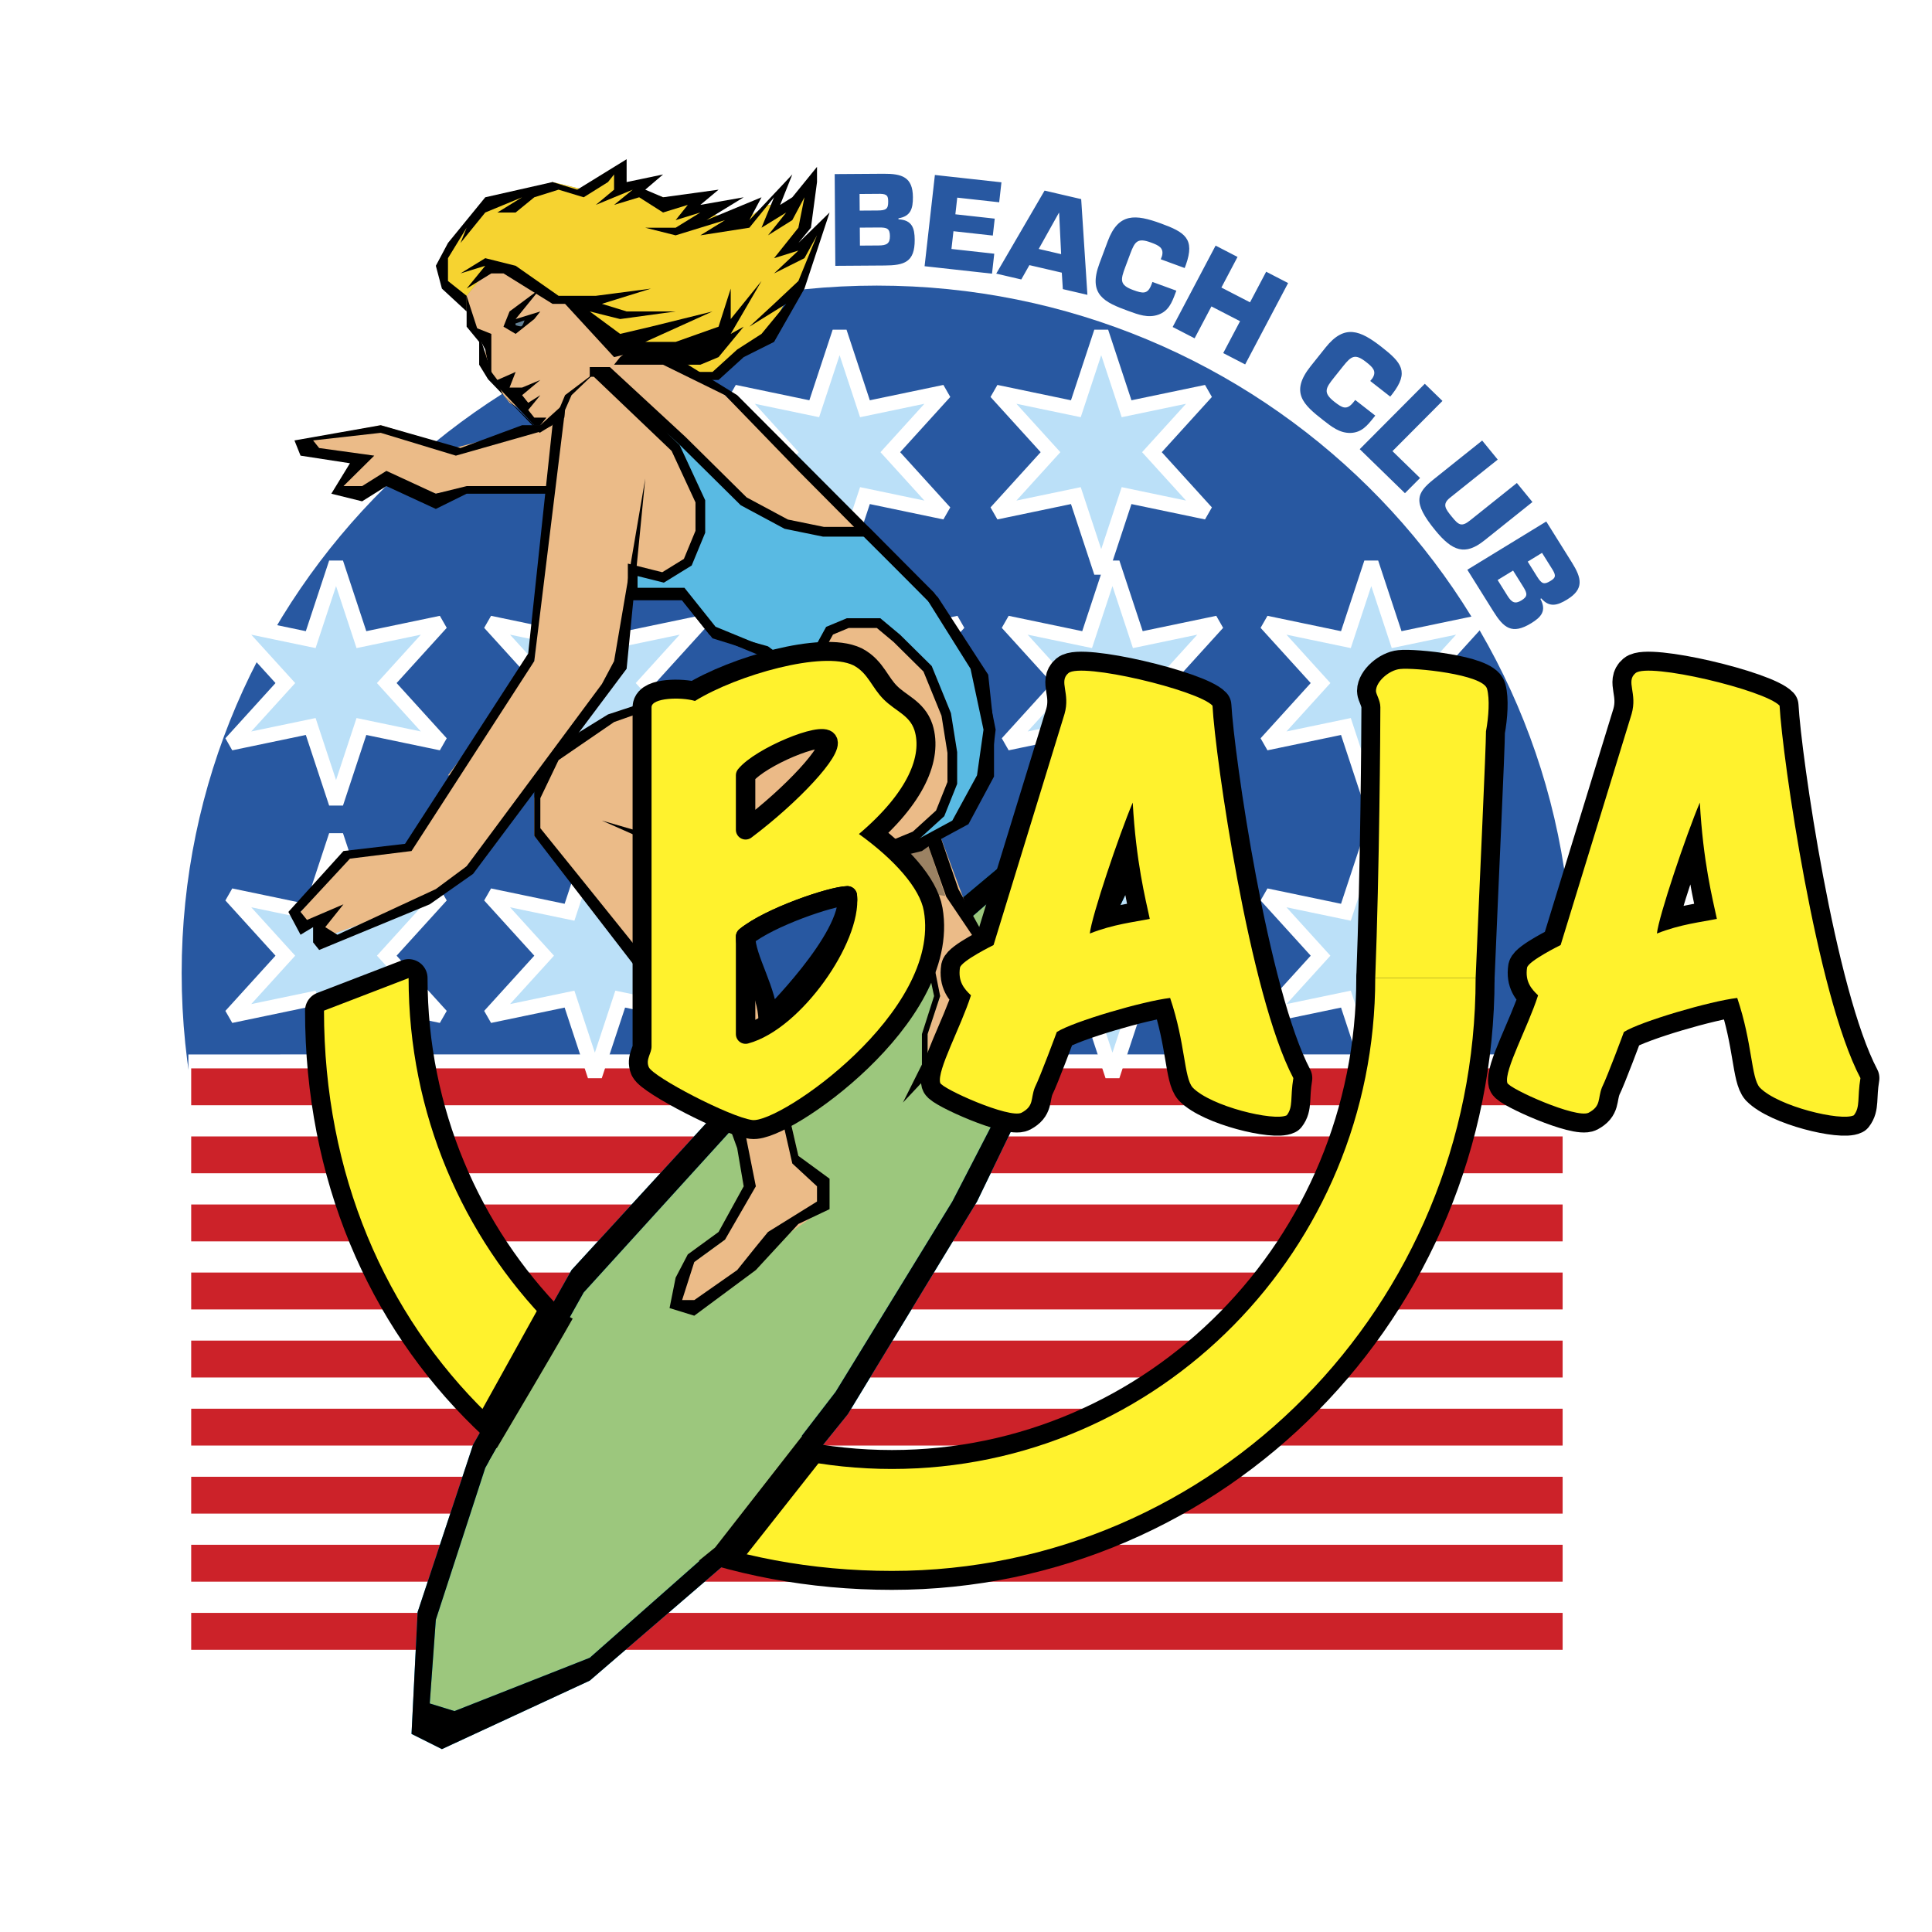 <svg xmlns="http://www.w3.org/2000/svg" width="2500" height="2500" viewBox="0 0 192.756 192.756"><path fill-rule="evenodd" clip-rule="evenodd" fill="#fff" d="M0 0h192.756v192.756H0V0z"/><path d="M87.485 165.674c38.306 0 69.361-30.711 69.361-68.59 0-37.881-31.055-68.59-69.361-68.59-38.306 0-69.36 30.709-69.36 68.59 0 37.879 31.054 68.59 69.36 68.59z" fill-rule="evenodd" clip-rule="evenodd" fill="#2858a1"/><path fill-rule="evenodd" clip-rule="evenodd" fill="#fff" d="M156.316 165.982v-60.781H18.794v60.781h137.522z"/><path fill-rule="evenodd" clip-rule="evenodd" fill="#cc2229" d="M155.904 110.27v-3.68H19.075v3.68h136.829zM155.904 117.059v-3.678H19.075v3.678h136.829zM155.904 123.85v-3.678H19.075v3.678h136.829zM155.904 130.641v-3.678H19.075v3.678h136.829zM155.904 137.432v-3.678H19.075v3.678h136.829zM155.904 144.223v-3.678H19.075v3.678h136.829zM155.904 151.014v-3.678H19.075v3.678h136.829zM155.904 157.805v-3.68H19.075v3.68h136.829zM155.904 164.596v-3.68H19.075v3.68h136.829z"/><path fill-rule="evenodd" clip-rule="evenodd" fill="#bbe0f8" stroke="#fff" stroke-width="1.454" stroke-miterlimit="2.613" d="M81.237 40.78l-7.975-1.664 5.445 5.998-5.445 5.998 7.975-1.665 2.53 7.662 2.529-7.662 7.975 1.665-5.444-5.998 5.444-5.998-7.975 1.664-2.529-7.661-2.53 7.661zM107.338 40.78l-7.975-1.664 5.446 5.998-5.446 5.998 7.975-1.665 2.531 7.662 2.529-7.662 7.975 1.665-5.445-5.998 5.445-5.998-7.975 1.664-2.529-7.661-2.531 7.661zM30.999 63.816l-7.975-1.664 5.445 5.997-5.445 5.998 7.975-1.664 2.53 7.662 2.53-7.662 7.974 1.664-5.445-5.998 5.445-5.997-7.974 1.664-2.53-7.661-2.53 7.661zM56.82 63.816l-7.976-1.664 5.445 5.997-5.445 5.998 7.976-1.664 2.529 7.662 2.53-7.662 7.975 1.664-5.445-5.998 5.445-5.997-7.975 1.664-2.53-7.661-2.529 7.661z"/><path fill-rule="evenodd" clip-rule="evenodd" fill="#bbe0f8" stroke="#fff" stroke-width="1.454" stroke-miterlimit="2.613" d="M82.64 63.816l-7.975-1.664 5.445 5.997-5.445 5.998 7.975-1.664 2.53 7.662 2.53-7.662 7.974 1.664-5.445-5.998 5.445-5.997-7.974 1.664-2.53-7.661-2.53 7.661zM108.461 63.816l-7.975-1.664 5.446 5.997-5.446 5.998 7.975-1.664 2.529 7.662 2.53-7.662 7.974 1.664-5.443-5.998 5.443-5.997-7.974 1.664-2.53-7.661-2.529 7.661zM134.281 63.816l-7.974-1.664 5.445 5.997-5.445 5.998 7.974-1.664 2.53 7.662 2.531-7.662 7.974 1.664-5.445-5.998 5.445-5.997-7.974 1.664-2.531-7.661-2.53 7.661zM30.999 91.015l-7.975-1.664 5.445 5.998-5.445 5.997 7.975-1.664 2.53 7.662 2.53-7.662 7.974 1.664-5.445-5.998 5.445-5.997-7.974 1.664-2.53-7.662-2.53 7.662zM56.82 91.015l-7.976-1.664 5.445 5.998-5.445 5.997 7.976-1.664 2.529 7.662 2.53-7.662 7.975 1.664-5.445-5.998 5.445-5.997-7.975 1.664-2.53-7.662-2.529 7.662zM82.64 91.015l-7.975-1.664 5.445 5.998-5.445 5.997 7.975-1.664 2.53 7.662 2.53-7.662 7.974 1.664-5.445-5.998 5.445-5.997-7.974 1.664-2.53-7.662-2.53 7.662zM108.461 91.015l-7.975-1.664 5.446 5.998-5.446 5.997 7.975-1.664 2.529 7.662 2.53-7.662 7.974 1.664-5.443-5.998 5.443-5.997-7.974 1.664-2.53-7.662-2.529 7.662zM134.281 91.015l-7.974-1.664 5.445 5.998-5.445 5.997 7.974-1.664 2.53 7.662 2.531-7.662 7.974 1.664-5.445-5.998 5.445-5.997-7.974 1.664-2.531-7.662-2.53 7.662z"/><path fill-rule="evenodd" clip-rule="evenodd" fill="#9cc77d" d="M107.904 80.391l-27.644 24.3-12.205 11.389-10.467 11.391-9.174 16.666-6.143 16.705.605 10.631h1.213l14.145-5.315 12.852-10.592 14.105-17.464 11.074-18.225 18.389-38.007-6.75-2.239v.76z"/><path fill-rule="evenodd" clip-rule="evenodd" fill="#00acec" d="M109.723 80.391l-34.959 30.375-16.53 18.183-9.82 17.506-4.931 15.147-.607 8.353 2.466.76 13.498-5.317 12.852-11.349 11.68-15.188 11.64-18.984 19.642-38.007h1.211l-18.388 38.007L84.584 141.1l-11.679 14.466-14.065 12.11-14.751 6.834-3.031-1.518.607-12.15 5.536-16.705 9.821-17.424 15.317-16.707L90.728 94.02l17.176-14.389 1.819.76z"/><path fill-rule="evenodd" clip-rule="evenodd" d="M109.723 80.391l-34.959 30.375-16.53 18.183-9.82 17.506-4.931 15.147-.607 8.353 2.466.76 13.498-5.317 12.852-11.349 11.68-15.188 11.64-18.984 19.642-38.007h1.211l-18.388 38.007L84.584 141.1l-11.679 14.466-14.065 12.11-14.751 6.834-3.031-1.518.607-12.15 5.536-16.705 9.821-17.424 15.317-16.707L90.728 94.02l17.176-14.389 1.819.76z"/><path fill-rule="evenodd" clip-rule="evenodd" fill="#ebbb88" d="M65.549 70.52l-4.89 1.519-5.536 3.037-1.819 4.555v3.757l15.964 19.024 4.283 11.391.647 4.556-1.859 5.315-3.071 2.238-1.859 3.797 1.212.799 6.79-3.795 2.424-3.039 4.325-3.037V117.6l-2.506-2.28-4.89-20.541-2.425-5.316-5.537-5.275 12.852 1.479h4.325l9.214 11.429.606 2.279-1.253 3.797v3.037l8.003-8.354-.647-2.277-2.425-2.318-3.678-9.872 3.678-8.312-1.212-4.556-34.999 1.519 4.283-1.519z"/><path fill-rule="evenodd" clip-rule="evenodd" fill="#ebbb88" d="M46.555 75.835l-5.497 8.353-6.79 1.479-4.89 6.115.607.719 2.465-1.519-.607 2.278h1.213l10.427-3.797 3.072-3.037 9.174-10.591h-9.174z"/><path fill-rule="evenodd" clip-rule="evenodd" fill="#ebbb88" d="M29.985 43.942l8.001-1.519 7.356 2.278 8.568-2.278-1.819-1.518-1.253-.719-2.424-3.078v-3.796l-1.213-.72-1.859-4.556 6.103-5.316 10.427 5.316 6.749 9.072 3.718 2.318 16.53 15.907 6.749 8.353 3.071 9.112-.564 1.519H57.022l4.244-3.038 17.782-5.316-4.284-6.074-11.639-.76-1.859 7.594-7.962 11.391-8.609-.76 8.609-11.391 1.819-17.464h-7.922l-3.718.759-4.931-1.52-2.425 1.52-2.465-.759 2.465-3.039h-4.89l-.607-1.518h-.645z"/><path fill-rule="evenodd" clip-rule="evenodd" fill="#898a8d" d="M46.555 29.514l2.465-2.997h2.425l3.678 2.997 3.111 1.559 4.284 4.556 4.284.76 3.072 1.518 2.465-.799 1.212-1.479 3.072-2.317 2.425-4.517 1.212-1.518 1.253-3.797-1.859.76 1.253-5.317-2.465 1.519h-1.819l-2.425 1.519-4.324-.76-.606-1.518h-3.113l-4.283-1.518v-1.519l-3.032 2.277h-.606l-3.111-.758-6.709 2.277-4.325 5.316.606 2.278 1.86 2.278v-.8z"/><path fill-rule="evenodd" clip-rule="evenodd" fill="#f6d330" d="M46.555 29.514l2.465-2.997h2.425l3.678 2.997 3.111 1.559 4.284 4.556 4.284.76 3.072 1.518 2.465-.799 1.212-1.479 3.072-2.317 2.425-4.517 1.212-1.518 1.253-3.797-1.859.76 1.253-5.317-2.465 1.519h-1.819l-2.425 1.519-4.324-.76-.606-1.518h-3.113l-4.283-1.518v-1.519l-3.032 2.277h-.606l-3.111-.758-6.709 2.277-4.325 5.316.606 2.278 1.86 2.278v-.8z"/><path fill-rule="evenodd" clip-rule="evenodd" fill="#59bae3" stroke="#000" stroke-width=".969" stroke-miterlimit="2.613" d="M59.446 37.108l7.963 7.593 2.465 5.316v3.038l-1.253 3.036-2.466 1.52-3.03-.759v2.277h4.93l3.031 3.797 5.537 2.279 3.031 1.519 1.859-1.519 1.253-2.279 1.818-.759h3.072l1.819 1.519 3.071 3.038 1.859 4.555.607 3.797v3.038l-1.213 3.036-2.465 2.238-3.678 1.519 4.324-.719 4.285-2.318 2.424-4.516v-4.556l-.564-5.316-4.932-7.593-6.75-6.834H82.16l-3.718-.76-4.244-2.278-6.143-6.075-7.396-6.834H58.84h.606z"/><path fill-rule="evenodd" clip-rule="evenodd" d="M46.555 28.795l1.859-2.278-2.466.76 2.466-1.519 3.031.759 4.284 2.997h3.717l5.497-.719-4.89 1.519 2.465.759h4.891l-5.537.76-3.032-.76 3.032 2.239 3.071-.72 6.143-1.519-6.709 3.038h3.032l4.283-1.519 1.213-3.797v3.038l3.071-3.797-3.071 5.276 1.293-.72-2.506 3.037-1.818.76h-2.465l-3.032-1.519-3.111.759-4.891-5.315h-1.252l-4.891-3.037H49.02l-2.465 1.518zM46.555 29.514v3.078l1.252 1.519v2.278l.887 1.449 4.82 4.997.326.348 2.465-1.518.07-1.479-2.465 2.237h-.606l-3.072-2.997-1.212-2.318-2.465-7.594z"/><path fill-rule="evenodd" clip-rule="evenodd" d="M47.201 32.592l1.819.72v3.796l.605.799 1.82-.799-.607 1.559h1.253l1.819-.76-1.819 1.519.607.76 1.212-.76-1.212 1.479.606.76h1.212l-.606.758h-.606l-4.284-4.516-.606-3.037-1.213-2.278zM50.232 32.592l.606-1.519 3.072-2.278-2.465 3.038 2.465-.76-.606.76-1.859 1.479-1.213-.72z"/><path fill-rule="evenodd" clip-rule="evenodd" fill="#9b8263" d="M87.656 88.704l1.774-.069 4.89.759-1.723-5.067-7.406 1.34 2.771 3.657-.306-.62z"/><path fill-rule="evenodd" clip-rule="evenodd" d="M46.555 29.514l-1.86-1.478v-2.278l1.86-3.038-.607 1.52 2.466-3.039 3.677-1.518-2.466 1.518h1.82l1.859-1.518 2.425-.76 2.505.76 2.425-1.518.607-.76v1.518l-1.82 1.519 3.679-1.519-1.859 1.519 2.505-.759 2.384 1.518 2.466-.759-1.212 1.519 2.465-.76-2.465 1.519h-3.032l3.032.76 4.93-1.519-2.465 1.519 4.89-.76 2.465-3.037-1.253 3.037 2.466-1.519-1.819 2.279 2.425-1.519 1.212-2.278-.606 3.037-2.425 3.038 2.425-.759-2.425 2.278 3.031-1.519 1.253-2.278-1.859 4.556-2.425 2.278-2.465 2.278 3.678-2.278-2.466 2.998-2.425 1.558-2.465 2.238h-3.031l1.819.799h1.818l2.506-2.278 3.031-1.518 3.031-5.316 2.506-7.594-3.112 3.039 1.253-1.52.606-4.555v-1.519l-2.465 3.037-1.213.759 1.213-3.037-4.284 4.556 1.212-2.278-5.496 2.278 3.718-2.278-4.324.759 1.818-1.519-5.537.76-1.778-.76 1.778-1.518-3.637.76v-2.279l-4.93 3.037-2.465-.758-6.709 1.518-3.719 4.557-1.212 2.277.606 2.278 2.466 2.278v-1.559zM59.446 37.108l-2.424 2.318-.647 1.479-3.071 25.058-12.246 18.944-6.143.76-4.93 5.315.645.8 3.638-1.559-1.818 2.278 1.212.759 9.821-4.556 3.072-2.278 13.498-18.184 1.213-2.279 3.111-18.225-1.859 18.985-15.317 20.463-4.325 3.037-11.033 4.556-.606-.759v-1.519l-1.252.759-1.213-2.278 5.496-6.075 6.144-.719 12.286-18.983 2.425-22.782 1.252-2.997 3.071-2.318z"/><path fill-rule="evenodd" clip-rule="evenodd" d="M61.266 36.389h4.889l6.184 3.037 7.315 7.553 6.789 6.835 6.103 6.075 4.285 6.834 1.294 6.075-.648 4.556-2.465 4.516-4.284 2.318-5.537.719h-11.64l-5.496-.719-8.002-2.318 8.568 3.797 4.93.759h12.246l6.183-1.519 4.285-3.037 2.424-3.756.647-5.316-1.211-6.075-4.932-7.594-19.642-19.703-2.465-1.519-3.677-2.278-3.638-1.518-1.899 1.518-.606.76z"/><path fill-rule="evenodd" clip-rule="evenodd" d="M63.125 59.129h4.93l3.031 3.796 5.537 1.56 3.031 2.238L69.874 69l-8.608 3.039-5.537 3.796-1.819 3.796v2.998l4.324 5.356 10.387 12.91h-1.819L53.304 83.388v-4.516l2.425-4.555 4.93-3.038 9.215-3.037 7.355-2.279-1.253-.758-4.89-1.519-3.031-3.797h-4.93v-.76z"/><path fill-rule="evenodd" clip-rule="evenodd" d="M66.802 100.895l4.284 6.834 2.465 6.833.647 3.797-2.506 4.555-3.071 2.238-1.212 2.319-.607 3.037 2.466.76 6.143-4.555 4.243-4.598 3.112-1.478V117.6l-3.112-2.28-3.678-15.945-1.212-5.355-2.425-5.316-5.537-4.516-3.677-1.559 8.567 6.834 2.506 5.316 4.85 21.301 2.465 2.279v1.518l-4.89 3.037-1.212 1.481-1.86 2.318-4.283 2.996h-1.213l1.213-3.797 3.071-2.238 3.072-5.315-1.213-6.076-1.859-4.554-3.718-6.834h-1.819zM85.797 86.426l7.396 9.912.606 3.037-1.253 3.797v3.037l4.931-6.074 2.425-2.28v-2.277l-2.425-1.558-3.072-4.557-1.859-5.275 1.253-.8 1.819 5.316 2.507 4.556 2.424 1.519v3.076l3.07-2.277-13.537 14.428 1.898-3.797v-3.037l1.213-3.797-.647-3.037-8.567-10.671h1.818v.759zM53.725 43.114l-8.243 2.346-7.496-2.277-6.749.759.606.759 5.497.759-3.072 3.039h1.859l2.425-1.52 4.931 2.279 3.072-.759h8.568l-.607.759h-7.961l-3.072 1.519-4.931-2.278-2.425 1.518-3.071-.759 1.859-3.038-4.93-.76-.607-1.518 8.608-1.519 7.962 2.278 6.143-2.278h3.032l-1.398.691zM107.863 80.071l8.043 1.28-2.302 3.755-5.741-3.755v-1.28z"/><path d="M64.729 106.467c-.329-.785.275-1.359.275-2.039V70.561c0-.941 2.909-1.045 4.335-.627 4.227-2.613 12.789-5.018 15.807-3.554 1.481.784 1.811 2.195 3.018 3.397 1.208 1.202 2.58 1.568 3.074 3.084.769 2.456-.549 6.115-5.543 10.349 3.567 2.561 6.092 5.435 6.476 7.683 1.757 10.034-14.379 21.219-17.124 20.852-2.25-.313-9.879-4.286-10.318-5.278zm19.813-17.091c-1.647.052-7.793 2.143-10.154 4.076v9.721c4.83-1.306 10.592-9.564 10.154-13.797zm-1.976-15.47c-.549-.94-6.695 1.62-8.178 3.449v5.436c4.72-3.554 8.781-7.997 8.178-8.885z" fill-rule="evenodd" clip-rule="evenodd" fill="#fff"/><path d="M64.729 106.467c-.329-.785.275-1.359.275-2.039V70.561c0-.941 2.909-1.045 4.335-.627 4.227-2.613 12.789-5.018 15.807-3.554 1.481.784 1.811 2.195 3.018 3.397 1.208 1.202 2.58 1.568 3.074 3.084.769 2.456-.549 6.115-5.543 10.349 3.567 2.561 6.092 5.435 6.476 7.683 1.757 10.034-14.379 21.219-17.124 20.852-2.25-.313-9.879-4.286-10.318-5.278m19.813-17.091c-1.647.052-7.793 2.143-10.154 4.076v9.721c4.83-1.306 10.592-9.564 10.154-13.797m-1.976-15.47c-.549-.94-6.695 1.62-8.178 3.449v5.436c4.72-3.554 8.781-7.997 8.178-8.885z" fill="none" stroke="#000" stroke-width="3.781" stroke-linecap="round" stroke-linejoin="round" stroke-miterlimit="2.613"/><path d="M103.242 108.506c-.439 1.148-.055 1.828-1.316 2.508-1.209.627-7.959-2.404-8.124-2.979-.329-1.254 2.031-5.488 3.073-8.729-.658-.627-1.317-1.359-1.097-2.771.165-.679 3.349-2.247 3.349-2.247l7.078-23.049c.605-2.09-.602-3.24.385-4.077 1.264-1.098 12.898 1.673 14.381 3.241.273 5.122 3.676 28.85 8.066 37.16-.328 1.986 0 2.875-.658 3.711-1.264.627-7.574-.889-9.385-2.77-.879-.994-.713-4.391-2.25-8.938-2.689.312-9.66 2.352-11.307 3.396.001.003-1.646 4.446-2.195 5.544zm11.471-16.83c-.439-2.039-1.371-5.698-1.701-11.603-1.373 3.24-4.117 11.393-4.281 13.066 2.359-.94 4.499-1.15 5.982-1.463z" fill-rule="evenodd" clip-rule="evenodd" fill="#fff"/><path d="M103.242 108.506c-.439 1.148-.055 1.828-1.316 2.508-1.209.627-7.959-2.404-8.124-2.979-.329-1.254 2.03-5.488 3.073-8.729-.658-.627-1.317-1.359-1.098-2.771.165-.679 3.347-2.247 3.347-2.247l7.08-23.049c.605-2.09-.604-3.24.385-4.077 1.264-1.098 12.898 1.673 14.379 3.241.275 5.122 3.678 28.85 8.068 37.16-.328 1.986 0 2.875-.658 3.711-1.264.627-7.574-.889-9.385-2.77-.879-.994-.713-4.391-2.25-8.938-2.689.312-9.66 2.352-11.307 3.396.002.003-1.645 4.446-2.194 5.544m11.471-16.83c-.439-2.039-1.373-5.698-1.701-11.603-1.373 3.24-4.117 11.393-4.281 13.066 2.359-.941 4.499-1.15 5.982-1.463z" fill="none" stroke="#000" stroke-width="3.781" stroke-linecap="round" stroke-linejoin="round" stroke-miterlimit="2.613"/><path d="M137.207 97.584c.42-10.759.512-24.967.512-27.023 0-.68-.439-1.306-.439-1.62 0-.94 1.316-2.09 2.414-2.195 1.373-.157 8.287.523 8.672 1.986.273.994.164 2.77-.109 4.234 0 1.701-.627 14.804-1.033 24.619h-10.017v-.001z" fill-rule="evenodd" clip-rule="evenodd" fill="#fff" stroke="#000" stroke-width="3.781" stroke-linecap="round" stroke-linejoin="round" stroke-miterlimit="2.613"/><path d="M159.822 108.506c-.439 1.148-.055 1.828-1.318 2.508-1.207.627-7.957-2.404-8.121-2.979-.33-1.254 2.029-5.488 3.072-8.729-.658-.627-1.316-1.359-1.098-2.771.164-.679 3.348-2.247 3.348-2.247l7.08-23.049c.604-2.09-.604-3.24.385-4.077 1.262-1.098 12.896 1.673 14.379 3.241.275 5.122 3.678 28.85 8.068 37.16-.33 1.986 0 2.875-.658 3.711-1.264.627-7.574-.889-9.385-2.77-.879-.994-.715-4.391-2.25-8.938-2.689.312-9.66 2.352-11.307 3.396.001.003-1.646 4.446-2.195 5.544zm11.471-16.83c-.439-2.039-1.373-5.698-1.701-11.603-1.373 3.24-4.117 11.393-4.281 13.066 2.359-.94 4.5-1.15 5.982-1.463z" fill-rule="evenodd" clip-rule="evenodd" fill="#fff"/><path d="M159.822 108.506c-.439 1.148-.055 1.828-1.318 2.508-1.207.627-7.957-2.404-8.121-2.979-.33-1.254 2.029-5.488 3.072-8.729-.658-.627-1.316-1.359-1.098-2.771.164-.679 3.348-2.247 3.348-2.247l7.08-23.049c.604-2.09-.604-3.24.385-4.077 1.262-1.098 12.896 1.673 14.379 3.241.275 5.122 3.678 28.85 8.068 37.16-.33 1.986 0 2.875-.658 3.711-1.264.627-7.574-.889-9.387-2.77-.877-.994-.713-4.391-2.248-8.938-2.689.312-9.66 2.352-11.307 3.396.001.003-1.646 4.446-2.195 5.544m11.471-16.83c-.439-2.039-1.373-5.698-1.701-11.603-1.373 3.24-4.117 11.393-4.281 13.066 2.359-.941 4.5-1.15 5.982-1.463z" fill="none" stroke="#000" stroke-width="3.781" stroke-linecap="round" stroke-linejoin="round" stroke-miterlimit="2.613"/><path d="M137.207 97.584c0 27.049-21.588 48.975-48.22 48.975-26.63 0-48.221-21.926-48.221-48.975l-8.441 3.248c0 32.664 24.5 55.898 56.662 55.898s58.236-26.48 58.236-59.146h-10.016z" fill-rule="evenodd" clip-rule="evenodd" fill="#fff" stroke="#000" stroke-width="3.781" stroke-linecap="round" stroke-linejoin="round" stroke-miterlimit="2.613"/><path d="M64.729 106.467c-.329-.785.275-1.359.275-2.039V70.561c0-.941 2.909-1.045 4.335-.627 4.227-2.613 12.789-5.018 15.807-3.554 1.481.784 1.811 2.195 3.018 3.397 1.208 1.202 2.58 1.568 3.074 3.084.769 2.456-.549 6.115-5.543 10.349 3.567 2.561 6.092 5.435 6.476 7.683 1.757 10.034-14.379 21.219-17.124 20.852-2.25-.313-9.879-4.286-10.318-5.278z" fill-rule="evenodd" clip-rule="evenodd" fill="#fff22d"/><path d="M84.542 89.376c-1.647.052-7.793 2.143-10.154 4.076v9.721c4.83-1.306 10.592-9.564 10.154-13.797z" fill-rule="evenodd" clip-rule="evenodd" fill="#ebba87" stroke="#000" stroke-width="1.939" stroke-linecap="round" stroke-linejoin="round" stroke-miterlimit="2.613"/><path d="M76.633 101.785c0-2.82-2.245-6.138-2.245-8.333 2.36-1.934 8.507-4.024 10.154-4.076.438 4.233-7.909 12.409-7.909 12.409z" fill-rule="evenodd" clip-rule="evenodd" fill="#2858a1" stroke="#000" stroke-width="1.939" stroke-linecap="round" stroke-linejoin="round" stroke-miterlimit="2.613"/><path d="M82.566 73.906c-.549-.94-6.695 1.62-8.178 3.449v5.436c4.72-3.554 8.781-7.997 8.178-8.885z" fill-rule="evenodd" clip-rule="evenodd" fill="#ebba87" stroke="#000" stroke-width="1.939" stroke-linecap="round" stroke-linejoin="round" stroke-miterlimit="2.613"/><path d="M103.242 108.506c-.439 1.148-.055 1.828-1.316 2.508-1.209.627-7.959-2.404-8.124-2.979-.329-1.254 2.031-5.488 3.073-8.729-.658-.627-1.317-1.359-1.097-2.771.165-.679 3.349-2.247 3.349-2.247l7.078-23.049c.605-2.09-.602-3.24.385-4.077 1.264-1.098 12.898 1.673 14.381 3.241.273 5.122 3.676 28.85 8.066 37.16-.328 1.986 0 2.875-.658 3.711-1.264.627-7.574-.889-9.385-2.77-.879-.994-.713-4.391-2.25-8.938-2.689.312-9.66 2.352-11.307 3.396.001.003-1.646 4.446-2.195 5.544zm11.471-16.83c-.439-2.039-1.371-5.698-1.701-11.603-1.373 3.24-4.117 11.393-4.281 13.066 2.359-.94 4.499-1.15 5.982-1.463zM137.207 97.584c.42-10.759.512-24.967.512-27.023 0-.68-.439-1.306-.439-1.62 0-.94 1.316-2.09 2.414-2.195 1.373-.157 8.287.523 8.672 1.986.273.994.164 2.77-.109 4.234 0 1.701-.625 14.804-1.033 24.619h-10.017v-.001zM159.822 108.506c-.439 1.148-.055 1.828-1.318 2.508-1.207.627-7.957-2.404-8.121-2.979-.33-1.254 2.029-5.488 3.072-8.729-.658-.627-1.316-1.359-1.098-2.771.164-.679 3.348-2.247 3.348-2.247l7.08-23.049c.604-2.09-.604-3.24.385-4.077 1.262-1.098 12.896 1.673 14.379 3.241.275 5.122 3.678 28.85 8.068 37.16-.33 1.986 0 2.875-.658 3.711-1.264.627-7.574-.889-9.385-2.77-.879-.994-.715-4.391-2.25-8.938-2.689.312-9.66 2.352-11.307 3.396.001.003-1.646 4.446-2.195 5.544zm11.471-16.83c-.439-2.039-1.373-5.698-1.701-11.603-1.373 3.24-4.117 11.393-4.281 13.066 2.359-.94 4.5-1.15 5.982-1.463z" fill-rule="evenodd" clip-rule="evenodd" fill="#fff22d"/><path d="M137.207 97.584c0 27.049-21.588 48.975-48.22 48.975-26.63 0-48.221-21.926-48.221-48.975l-8.441 3.248c0 32.664 24.5 55.898 56.662 55.898s58.236-26.48 58.236-59.146h-10.016z" fill-rule="evenodd" clip-rule="evenodd" fill="#fff22d"/><path d="M83.277 17.369l4.863-.033c1.839-.013 2.927.321 2.941 2.323.009 1.16-.221 1.918-1.441 2.122v.097c1.371.076 1.611.893 1.619 2.04.016 2.246-1.043 2.559-3.006 2.571l-4.913.034-.063-9.154zm2.494 3.644l1.777-.012c.864-.006 1.073-.154 1.067-.886-.003-.549-.091-.756-.783-.776l-2.074.015.013 1.659zm.025 3.491l1.864-.013c.802-.005 1.134-.19 1.128-.935-.005-.757-.29-.865-1.092-.859l-1.913.013.013 1.794zM95.316 21.381l3.928.433-.191 1.688-3.927-.434-.2 1.772 4.271.472-.224 1.991-6.727-.743 1.028-9.103 6.64.732-.225 1.991-4.185-.462-.188 1.663zM102.703 26.452l-.809 1.43-2.5-.583 4.824-8.283 3.652.85.621 9.55-2.451-.57-.104-1.642-3.233-.752zm2.967-5.217l-.023-.005-2.014 3.607 2.236.52-.199-4.122zM117.363 29l-.094.252c-.352.939-.68 1.782-1.711 2.147-1.027.353-1.984-.01-2.992-.378-2.361-.864-4.045-1.609-2.871-4.747l.83-2.221c1.062-2.84 2.758-2.688 5.305-1.757 2.387.872 3.406 1.519 2.49 4.113l-.125.332-2.385-.873.125-.332c.205-.796-.316-1.053-1.105-1.341-1.32-.483-1.598-.128-2.055 1.097l-.502 1.34c-.479 1.283-.605 1.796.783 2.305.963.351 1.451.452 1.828-.556l.094-.251 2.385.87zM124.23 36.358l-2.189-1.13 1.68-3.182-2.856-1.475-1.679 3.182-2.19-1.129 4.285-8.119 2.188 1.13-1.61 3.053 2.856 1.475 1.611-3.053 2.19 1.13-4.286 8.118zM137.209 41.464l-.168.211c-.627.786-1.203 1.486-2.299 1.519-1.086.022-1.883-.616-2.725-1.273-1.977-1.543-3.344-2.766-1.248-5.391l1.484-1.858c1.896-2.376 3.461-1.715 5.592-.051 1.994 1.559 2.764 2.486 1.082 4.671l-.223.278-1.994-1.558.221-.278c.445-.695.027-1.098-.631-1.613-1.104-.862-1.479-.61-2.297.415l-.895 1.121c-.857 1.073-1.137 1.522.025 2.43.803.628 1.236.873 1.91.03l.168-.211 1.998 1.558zM138.926 45.011l2.754 2.681-1.508 1.514-4.512-4.393 6.494-6.524 1.76 1.713-4.988 5.009zM152.891 50.087l-4.801 3.837c-1.922 1.535-3.189 1.072-4.895-1.017-2.328-2.848-1.848-3.735-.119-5.116l4.801-3.837 1.551 1.899-4.762 3.806c-.816.652-.453 1.116.199 1.914.658.807.951 1.028 1.797.353l4.676-3.737 1.553 1.898zM154.271 52.03l2.559 4.092c.967 1.547 1.244 2.64-.479 3.693-.996.61-1.771.81-2.582-.115l-.084.051c.646 1.199.068 1.825-.92 2.429-1.932 1.181-2.754.449-3.785-1.203l-2.584-4.133 7.875-4.814zm-1.851 4.003l.936 1.495c.455.727.689.826 1.32.441.473-.289.605-.471.264-1.065l-1.092-1.745-1.428.874zm-3.002 1.835l.979 1.568c.424.675.756.859 1.396.467.65-.398.596-.694.174-1.369l-1.006-1.609-1.543.943z" fill-rule="evenodd" clip-rule="evenodd" fill="#2858a1"/><path d="M55.771 130.805l-6.736 12.143m31.574 1.247l-8.7 11.033" fill="none" stroke="#000" stroke-width="3.878" stroke-miterlimit="2.613"/><path d="M51.42 32.277l.912-.312s-.175.555-.315.589c-.141.035-.562-.104-.562-.104l-.035-.173z" fill-rule="evenodd" clip-rule="evenodd" fill="#627f93"/><path d="M57.683 130.535c0 .277-8.898 15.264-8.898 15.264l19.826 10.816 2.736-2.221 8.673-11.109-22.337-12.75z" fill-rule="evenodd" clip-rule="evenodd" fill="#9cc77d"/></svg>